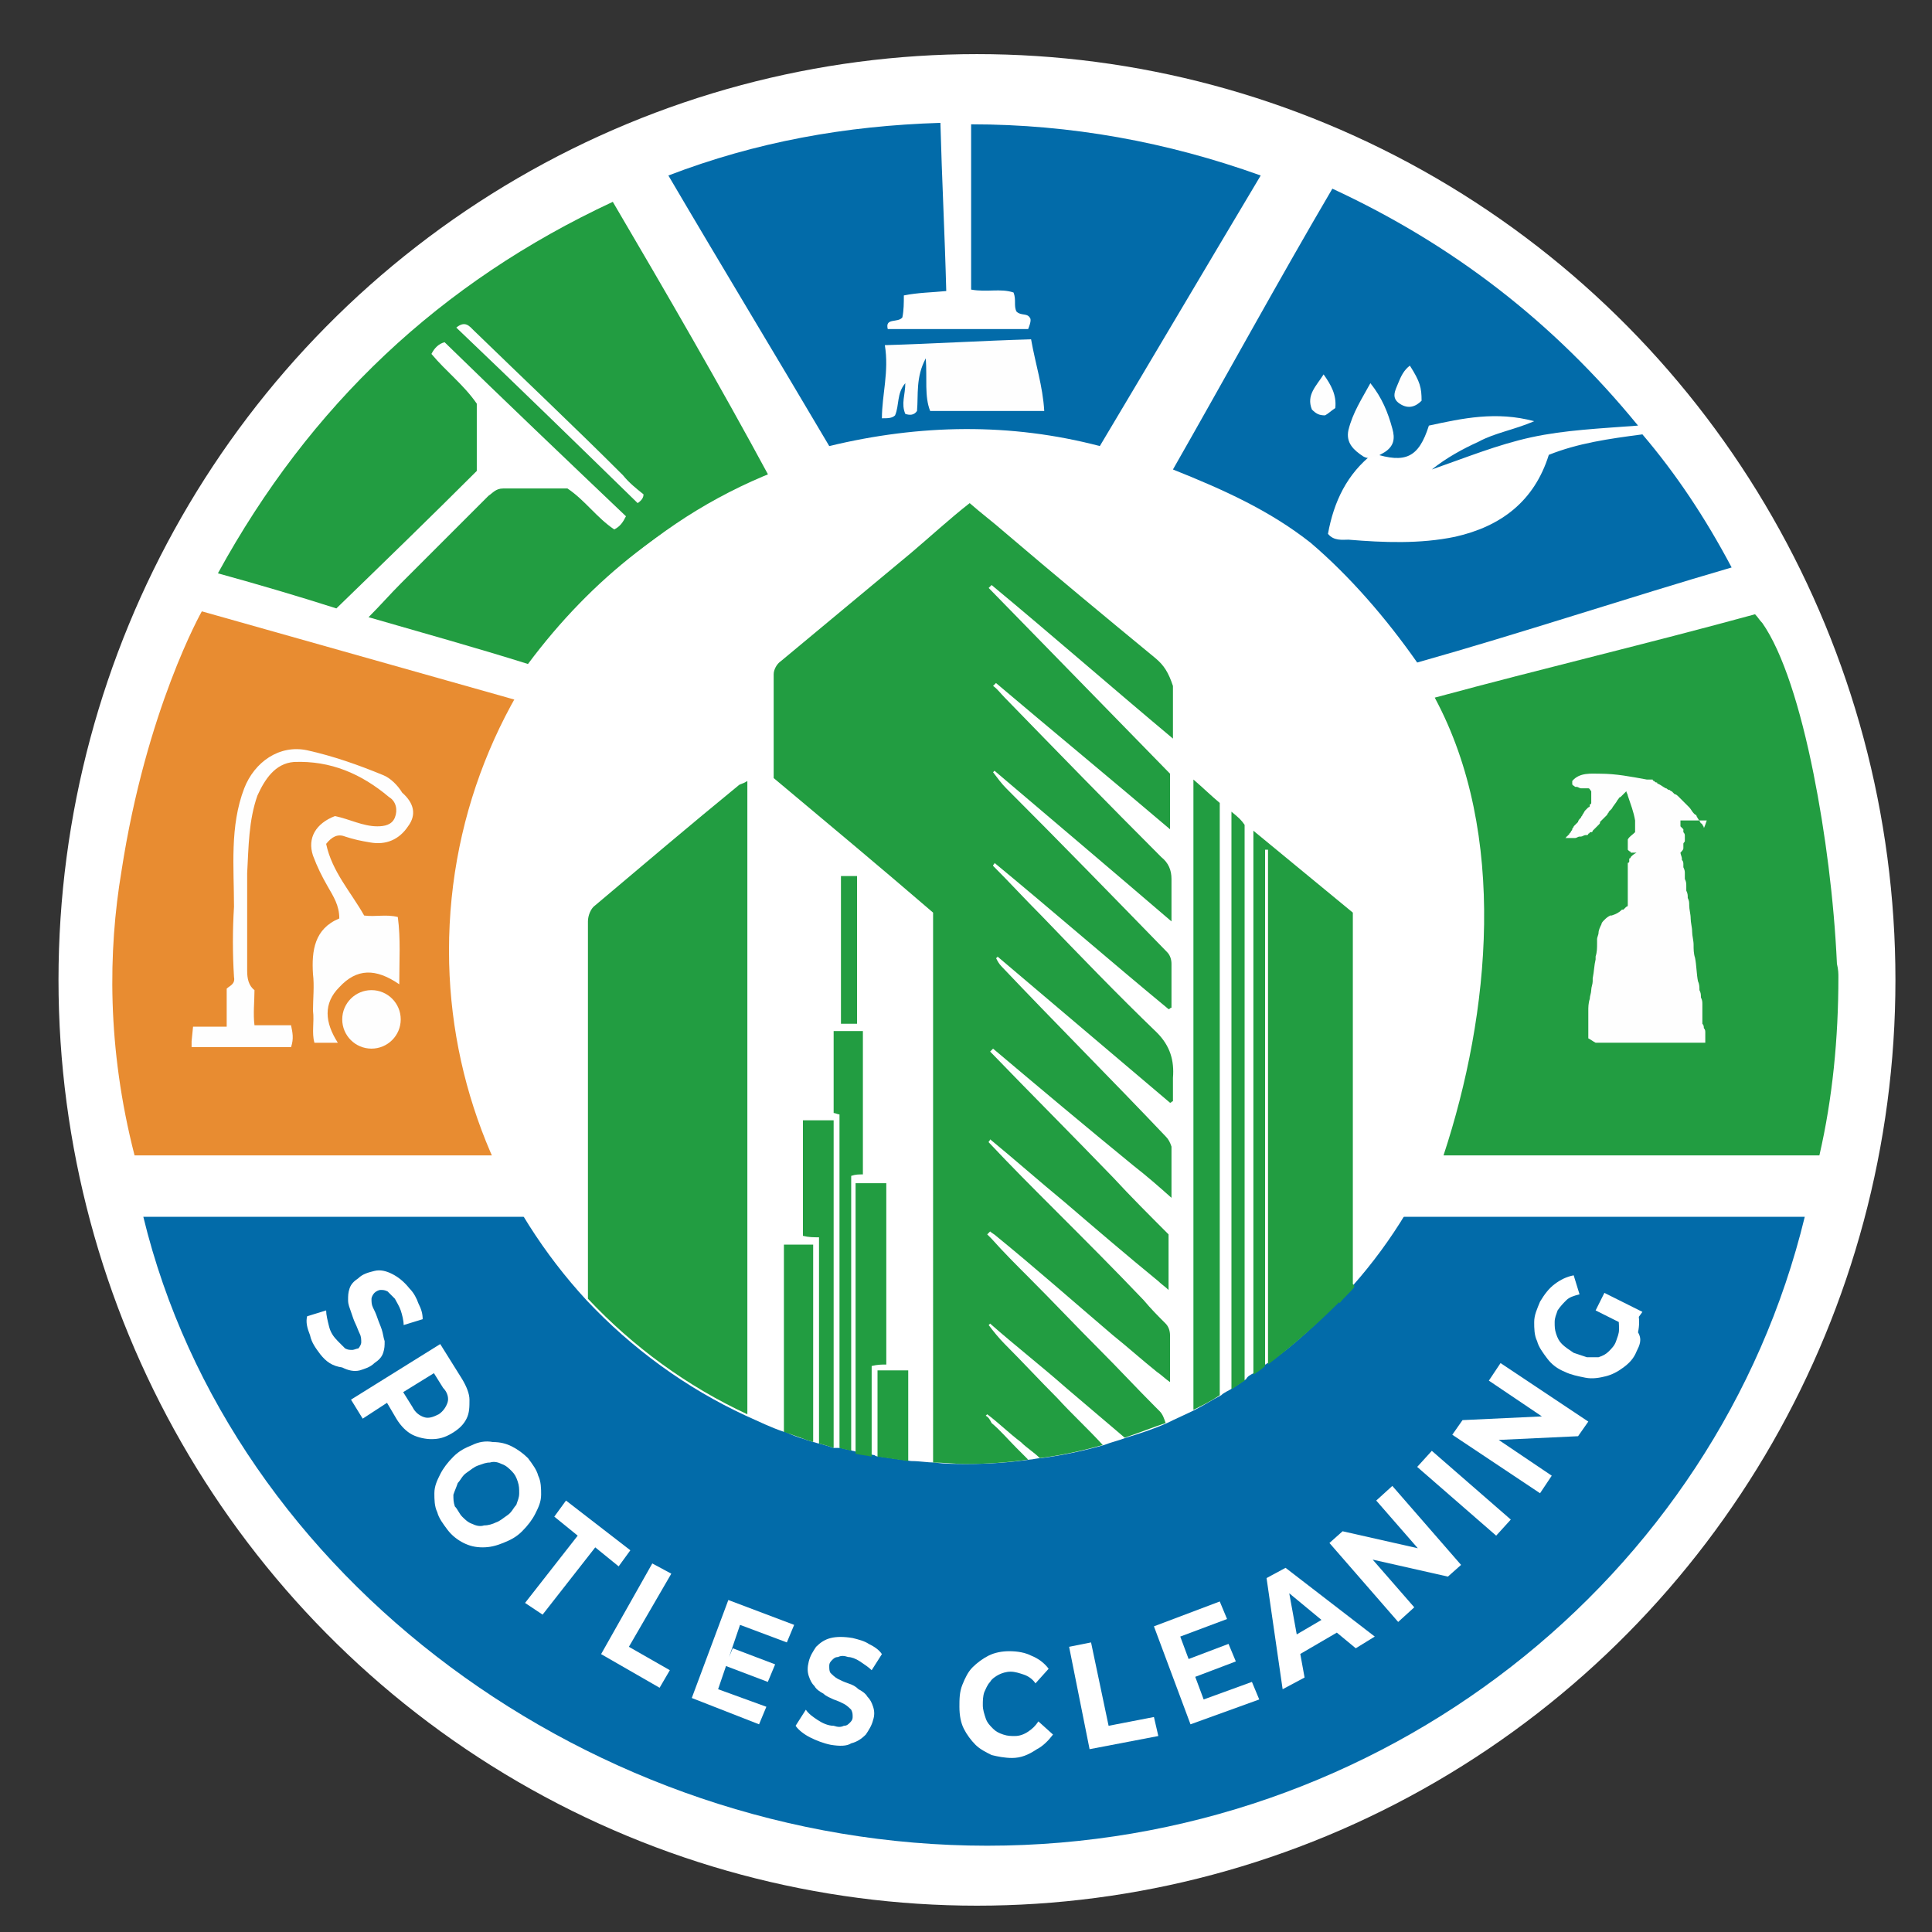 <?xml version="1.0" encoding="utf-8"?>
<!-- Generator: Adobe Illustrator 24.1.2, SVG Export Plug-In . SVG Version: 6.00 Build 0)  -->
<svg version="1.1" id="Layer_1" xmlns="http://www.w3.org/2000/svg" xmlns:xlink="http://www.w3.org/1999/xlink" x="0px" y="0px"
	 viewBox="0 0 132.1 132.1" style="enable-background:new 0 0 132.1 132.1;" xml:space="preserve">
<rect x="0" y="0" width="132.1" height="132.1" fill="#333333" stroke="none"/>
<style type="text/css">
	.st0{fill:none;stroke:#000000;stroke-width:4;stroke-miterlimit:10;}
	.st1{fill:#FFFFFF;}
	.st2{fill:#026BA9;}
	.st3{fill:#229D41;}
	.st4{fill:#FEFEFE;}
	.st5{fill:#E88C31;}
</style>
<g>
	<path class="st0" d="M119,19.3"/>
	<ellipse class="st1" cx="66.8" cy="67" rx="62.8" ry="63.3"/>
	<polygon class="st1" points="100.7,79.1 101.4,79.1 100.7,79.1 	"/>
	<path class="st1" d="M29.1,66.7c0,3.2,0.4,6.3,1.2,9.3l-19.8-0.4c-0.8-3.8-1.2-7.7-1.2-11.8c0-1.4,0.1-2.8,0.2-4.2
		c0.9-11.2,4.8-17.9,4.8-17.9l20.1,5.9C31,53.3,29.1,59.8,29.1,66.7z"/>
	<path class="st2" d="M9.8,83.2c6,24.7,30.7,43,57.7,43s49.9-18.3,55.9-43H9.8z"/>
	<path class="st1" d="M60.7,22.9h9.6c0.2-0.5,0.2-0.7,0.1-0.9c-0.2-0.4-0.7-0.1-0.9-0.4c-0.2-0.4,0-0.9-0.2-1.4
		c-0.9-0.3-1.8,0-2.9-0.2V8.3c6.8,0,13.3,1.3,19.8,3.7c-3.7,6.4-7.3,12.7-11,19.1c-6.1-1.7-12.3-1.6-18.6,0c-3.6-6.3-7.3-12.6-11-19
		c6-2.3,12.2-3.5,18.7-3.7c0.1,4,0.3,7.8,0.4,11.8c-1,0.1-1.9,0.1-2.9,0.4c0,0.5,0,1.1-0.1,1.5C61.4,22.4,60.5,22,60.7,22.9z"/>
	<path class="st1" d="M117.9,42.4c4.7,5.6,6.8,29.8,3.2,36.6H98.8"/>
	<path class="st1" d="M53.3,32.1c-6.7,2.7-12.2,6.9-16.5,12.8c-3.5-1-7.1-2.1-10.9-3.2c0.8-0.8,1.5-1.6,2.2-2.3c2-2,4-4,6-6
		c0.3-0.3,0.6-0.6,1-0.5c1.4,0,2.9,0,4.4,0c1.1,0.8,2,2,3.2,2.8c0.4-0.2,0.6-0.5,0.8-0.9c-4.1-4-8.3-8-12.4-11.9
		c-0.5,0.1-0.7,0.4-0.9,0.8c0.9,1.2,2.2,2.1,3.1,3.4v4.6c-3.1,3-6.3,6.1-9.6,9.4c-2.5-0.7-5.3-1.5-8.1-2.4
		c6.3-11.5,15.2-19.9,27-25.4C46,19.6,49.6,25.8,53.3,32.1z"/>
	<rect x="35" y="28.8" class="st1" width="2" height="2.3"/>
	<path class="st1" d="M53.3,32.1c-6.7,2.7-12.2,6.9-16.5,12.8c-3.5-1-7.1-2.1-10.9-3.2c0.8-0.8,1.5-1.6,2.2-2.3c2-2,4-4,6-6
		c0.3-0.3,0.6-0.6,1-0.5c1.4,0,2.9,0,4.4,0c1.1,0.8,2,2,3.2,2.8c0.4-0.2,0.6-0.5,0.8-0.9c-4.1-4-8.3-8-12.4-11.9
		c-0.5,0.1-0.7,0.4-0.9,0.8c0.9,1.2,2.2,2.1,3.1,3.4v4.6c-3.1,3-6.3,6.1-9.6,9.4c-2.5-0.7-5.3-1.5-8.1-2.4
		c6.3-11.5,15.2-19.9,27-25.4C46,19.6,49.6,25.8,53.3,32.1z"/>
	<path class="st2" d="M118.4,38.8c-7.2,2.1-14.4,4.5-21.5,6.5c-2.1-3-4.6-5.9-7.3-8.2c-2.8-2.2-5.9-3.6-9.4-5
		c3.6-6.3,7.2-12.9,10.9-19.2c8.2,3.8,15.1,9.1,20.9,16.2c-2.6,0.2-5,0.3-7.3,0.8c-2.3,0.5-4.5,1.4-6.8,2.2c1-0.8,2.1-1.4,3.2-1.9
		c1.1-0.6,2.4-0.8,3.8-1.4c-2.6-0.7-4.9-0.2-7.2,0.3c-0.7,2.2-1.6,2.6-3.8,1.9c-1.8,1.4-2.7,3.3-3.1,5.5c0.4,0.5,1,0.4,1.4,0.4
		c2.4,0.2,4.9,0.3,7.3-0.2c3.1-0.7,5.4-2.4,6.4-5.6c2-0.8,4.1-1.1,6.4-1.4C114.6,32.4,116.6,35.4,118.4,38.8z"/>
	<path class="st2" d="M86.2,12c-3.7,6.2-7.3,12.3-11,18.5c-6.1-1.6-12.3-1.5-18.5,0c-3.6-6.1-7.3-12.2-11-18.5
		c6-2.3,12.1-3.4,18.6-3.6c0.1,3.8,0.3,7.6,0.4,11.5c-1,0.1-1.9,0.1-2.9,0.3c0,0.5,0,1-0.1,1.5c-0.3,0.4-1.2,0-1,0.8h9.6
		c0.2-0.5,0.2-0.7,0.1-0.8c-0.2-0.3-0.6-0.1-0.9-0.4c-0.2-0.4,0-0.8-0.2-1.3c-0.9-0.3-1.8,0-2.9-0.2V8.5C73.2,8.5,79.8,9.7,86.2,12z
		"/>
	<path class="st3" d="M43.5,34.3c-0.1-0.1-0.1-0.1-0.2-0.2c-0.2-0.2-0.4-0.3-0.6-0.5c-0.1-0.1-0.1-0.1-0.2-0.2
		c-0.1-0.1-0.1-0.1-0.2-0.2c-0.1-0.1-0.1-0.1-0.2-0.2c-0.3-0.4-0.7-0.7-1-1c0,0,0,0,0,0c-0.1-0.1-0.3-0.3-0.4-0.4
		c-0.3-0.3-0.6-0.6-0.8-0.8c-0.2-0.2-0.4-0.4-0.6-0.6c-0.1-0.1-0.3-0.3-0.4-0.4c-0.3-0.3-0.7-0.7-1-1c-0.5-0.5-1-1-1.5-1.5
		c-0.3-0.3-0.6-0.6-0.9-0.9c-0.3-0.3-0.5-0.5-0.8-0.8c-0.4-0.4-0.9-0.8-1.3-1.2L31.9,23c0,0,0,0-0.1-0.1c-0.1-0.1-0.2-0.2-0.3-0.2
		c0,0,0,0-0.1,0c0,0,0,0-0.1,0c0,0-0.1,0-0.1,0c0,0-0.1,0-0.1,0c0,0,0,0-0.1,0c0,0,0,0,0,0c-0.1,0-0.2,0.1-0.2,0.1c0,0,0,0,0,0
		c0,0-0.1,0.1-0.2,0.1l0,0c0.5,0.5,1,1,1.6,1.5c0.5,0.5,1,1,1.6,1.5c1,1,2.1,2,3.1,3c2.1,2,4.1,4,6.2,6
		C43.5,34.7,43.6,34.5,43.5,34.3z M41.9,13.8c-11.8,5.5-20.7,13.9-27,25.4c2.9,0.8,5.6,1.6,8.1,2.4c3.3-3.2,6.5-6.3,9.6-9.4v-4.6
		c-0.9-1.3-2.1-2.2-3.1-3.4c0.2-0.4,0.5-0.7,0.9-0.8c4.1,4,8.2,7.9,12.4,11.9c-0.2,0.4-0.4,0.7-0.8,0.9c-1.2-0.8-2-2-3.2-2.8
		c-1.5,0-2.9,0-4.4,0c-0.5,0-0.7,0.3-1,0.5c-2,2-4,4-6,6c-0.7,0.7-1.4,1.5-2.2,2.3c3.8,1.1,7.4,2.1,10.9,3.2
		c4.4-5.9,9.8-10.1,16.5-12.8C49.2,26.3,45.6,20.1,41.9,13.8z"/>
	<path class="st4" d="M63.6,28.1c-0.4-1-0.2-2.2-0.3-3.6c-0.7,1.3-0.5,2.5-0.6,3.6c-0.2,0.3-0.5,0.3-0.8,0.2c-0.3-0.7,0-1.3,0-2.1
		c-0.6,0.7-0.4,1.5-0.7,2.2c-0.2,0.2-0.5,0.2-0.9,0.2c0-1.6,0.5-3.2,0.2-5c3.4-0.1,6.6-0.3,10-0.4c0.3,1.7,0.8,3.2,0.9,4.9
		C68.8,28.1,66.2,28.1,63.6,28.1z"/>
	<path class="st4" d="M43.6,34.4c-4.1-4-8.2-8-12.4-12c0.6-0.5,0.9-0.1,1.2,0.2c3.4,3.3,6.9,6.6,10.2,9.9c0.4,0.5,0.9,0.9,1.4,1.3
		C44,34,43.9,34.2,43.6,34.4z"/>
	<path class="st4" d="M93.7,26.2c0.8,1,1.2,2,1.5,3.1c0.2,0.7,0.1,1.2-0.5,1.6c-0.5,0.3-1,0.6-1.5,0.3c-0.6-0.4-1.2-0.9-1-1.8
		C92.5,28.2,93.1,27.3,93.7,26.2z"/>
	<path class="st4" d="M91.3,27.9c-0.3,0.2-0.5,0.4-0.7,0.5c-0.4,0-0.6-0.1-0.9-0.4c-0.4-1,0.3-1.6,0.8-2.4
		C91,26.3,91.4,27,91.3,27.9z"/>
	<path class="st4" d="M96.4,25c0.7,1.1,0.8,1.5,0.8,2.4c-0.4,0.4-0.9,0.6-1.5,0.2c-0.6-0.4-0.3-0.9-0.1-1.4
		C95.8,25.7,96,25.3,96.4,25z"/>
	<circle class="st4" cx="25.4" cy="69.7" r="2"/>
	<path class="st5" d="M33.7,79H9.2c-1.9-7.4-1.8-14-0.9-19.4c1.7-11.1,5.5-17.8,5.5-17.8l20.9,5.9l0.7,0.2
		C26.4,64.2,33.7,79,33.7,79z"/>
	<path class="st5" d="M20.2,71.7"/>
	<path class="st4" d="M27.9,56.5c-0.6,0.9-1.5,1.3-2.6,1.1c-0.6-0.1-1.1-0.2-1.7-0.4c-0.5-0.2-0.9,0-1.3,0.5
		c0.4,1.9,1.7,3.3,2.6,4.9c0.8,0.1,1.5-0.1,2.3,0.1c0.2,1.5,0.1,2.9,0.1,4.6c-1.6-1.1-2.9-1.1-4.1,0.2c-1.1,1.1-1,2.4-0.1,3.8h-1.6
		c-0.2-0.7,0-1.4-0.1-2.2c0-0.8,0.1-1.7,0-2.5c-0.1-1.6,0.1-3.1,1.8-3.8c0-0.9-0.4-1.5-0.8-2.2c-0.4-0.7-0.7-1.3-1-2.1
		c-0.4-1.2,0.2-2.2,1.5-2.7c1,0.2,1.9,0.7,2.9,0.7c0.5,0,1-0.1,1.2-0.6c0.2-0.5,0.1-1.1-0.4-1.4c-1.9-1.6-4-2.5-6.5-2.4
		c-1.3,0.1-2,1.2-2.5,2.3c-0.6,1.7-0.6,3.5-0.7,5.3c0,2.2,0,4.5,0,6.7c0,0.5,0.1,1,0.5,1.3c0,0.8-0.1,1.6,0,2.4h2.5
		c0.1,0.5,0.2,0.9,0,1.5h-6.8l0-0.4l0.1-1h2.3v-2.6c0.2-0.2,0.6-0.3,0.5-0.8c-0.1-1.6-0.1-3.2,0-4.8c0-2.7-0.3-5.5,0.7-8.1
		c0.7-1.8,2.4-3,4.3-2.6c1.8,0.4,3.5,1,5.2,1.7c0.5,0.2,1,0.7,1.3,1.2C28.3,54.9,28.5,55.7,27.9,56.5z"/>
	<circle class="st4" cx="25.4" cy="69.7" r="2"/>
	<path class="st1" d="M21.9,92.6c-0.3-0.4-0.6-0.8-0.7-1.3c-0.2-0.5-0.3-0.9-0.2-1.3l1.3-0.4c0,0.3,0.1,0.7,0.2,1.1
		c0.1,0.4,0.3,0.7,0.6,1c0.2,0.2,0.4,0.4,0.5,0.5c0.2,0.1,0.3,0.1,0.5,0.1c0.1,0,0.3-0.1,0.4-0.1c0.1-0.1,0.2-0.3,0.2-0.4
		c0-0.2,0-0.4-0.1-0.6c-0.1-0.2-0.2-0.5-0.3-0.7c-0.1-0.2-0.2-0.5-0.3-0.8c-0.1-0.3-0.2-0.5-0.2-0.8c0-0.3,0-0.5,0.1-0.8
		c0.1-0.3,0.3-0.5,0.6-0.7c0.3-0.3,0.7-0.4,1.1-0.5c0.4-0.1,0.8,0,1.2,0.2c0.4,0.2,0.8,0.5,1.2,1c0.3,0.3,0.5,0.7,0.6,1
		c0.2,0.4,0.3,0.7,0.3,1.1l-1.3,0.4c0-0.3-0.1-0.7-0.2-1c-0.1-0.3-0.3-0.6-0.4-0.8c-0.2-0.2-0.4-0.4-0.5-0.5
		c-0.2-0.1-0.3-0.1-0.5-0.1c-0.1,0-0.3,0.1-0.4,0.2c-0.1,0.1-0.2,0.3-0.2,0.4c0,0.2,0,0.4,0.1,0.6c0.1,0.2,0.2,0.4,0.3,0.7
		c0.1,0.3,0.2,0.5,0.3,0.8c0.1,0.3,0.1,0.5,0.2,0.8c0,0.3,0,0.5-0.1,0.8c-0.1,0.3-0.3,0.5-0.6,0.7c-0.3,0.3-0.7,0.4-1,0.5
		c-0.4,0.1-0.8,0-1.2-0.2C22.7,93.4,22.3,93.1,21.9,92.6z"/>
	<path class="st1" d="M24,95.7l6.1-3.8l1.5,2.4c0.3,0.5,0.5,1,0.5,1.4c0,0.5,0,0.9-0.2,1.3c-0.2,0.4-0.5,0.7-1,1
		c-0.5,0.3-0.9,0.4-1.4,0.4c-0.4,0-0.9-0.1-1.3-0.3c-0.4-0.2-0.8-0.6-1.1-1.1l-1-1.7l1,0.2L24.8,97L24,95.7z M26.9,95.6l0.3-1l1,1.6
		c0.2,0.4,0.5,0.6,0.8,0.7c0.3,0.1,0.6,0,1-0.2c0.3-0.2,0.5-0.5,0.6-0.8c0.1-0.3,0-0.7-0.3-1l-1-1.6l1,0.2L26.9,95.6z"/>
	<path class="st1" d="M30.6,104.6c-0.3-0.4-0.6-0.8-0.7-1.2c-0.2-0.4-0.2-0.9-0.2-1.3c0-0.5,0.2-0.9,0.4-1.3
		c0.2-0.4,0.5-0.8,0.9-1.2c0.4-0.4,0.8-0.6,1.3-0.8c0.4-0.2,0.9-0.3,1.4-0.2c0.5,0,0.9,0.1,1.3,0.3c0.4,0.2,0.8,0.5,1.1,0.8
		c0.3,0.4,0.6,0.8,0.7,1.2c0.2,0.4,0.2,0.9,0.2,1.3c0,0.5-0.2,0.9-0.4,1.3c-0.2,0.4-0.5,0.8-0.9,1.2c-0.4,0.4-0.8,0.6-1.3,0.8
		c-0.5,0.2-0.9,0.3-1.4,0.3c-0.5,0-0.9-0.1-1.3-0.3S30.9,105,30.6,104.6z M31.6,103.7c0.2,0.2,0.4,0.4,0.7,0.5
		c0.2,0.1,0.5,0.2,0.8,0.1c0.3,0,0.6-0.1,0.8-0.2c0.3-0.1,0.5-0.3,0.8-0.5c0.3-0.2,0.4-0.5,0.6-0.7c0.1-0.3,0.2-0.5,0.2-0.8
		c0-0.3,0-0.5-0.1-0.8c-0.1-0.3-0.2-0.5-0.4-0.7c-0.2-0.2-0.4-0.4-0.7-0.5c-0.2-0.1-0.5-0.2-0.8-0.1c-0.3,0-0.5,0.1-0.8,0.2
		c-0.3,0.1-0.5,0.3-0.8,0.5c-0.3,0.2-0.4,0.5-0.6,0.7c-0.1,0.3-0.2,0.5-0.3,0.8c0,0.3,0,0.5,0.1,0.8
		C31.3,103.2,31.4,103.5,31.6,103.7z"/>
	<path class="st1" d="M35.9,109.6l3.6-4.6l-1.6-1.3l0.8-1.1l4.4,3.4l-0.8,1.1l-1.6-1.3l-3.6,4.6L35.9,109.6z"/>
	<path class="st1" d="M41.1,113.1l3.5-6.2l1.3,0.7l-2.9,5l2.8,1.6l-0.7,1.2L41.1,113.1z"/>
	<path class="st1" d="M49.1,115.5l3.3,1.2l-0.5,1.2l-4.6-1.8l2.5-6.7l4.5,1.7l-0.5,1.2l-3.2-1.2L49.1,115.5z M50.1,112.7l2.9,1.1
		l-0.5,1.2l-2.9-1.1L50.1,112.7z"/>
	<path class="st1" d="M56.8,119.3c-0.5-0.1-1-0.3-1.4-0.5c-0.4-0.2-0.8-0.5-1-0.8l0.7-1.1c0.2,0.3,0.5,0.5,0.8,0.7
		c0.3,0.2,0.7,0.4,1.1,0.4c0.3,0.1,0.5,0.1,0.7,0c0.2,0,0.3-0.1,0.4-0.2c0.1-0.1,0.2-0.2,0.2-0.4c0-0.2,0-0.3-0.1-0.5
		c-0.1-0.1-0.3-0.3-0.5-0.4c-0.2-0.1-0.4-0.2-0.7-0.3c-0.2-0.1-0.5-0.2-0.7-0.4c-0.2-0.1-0.5-0.3-0.6-0.5c-0.2-0.2-0.3-0.4-0.4-0.7
		c-0.1-0.3-0.1-0.6,0-1c0.1-0.4,0.3-0.7,0.5-1c0.3-0.3,0.6-0.5,1-0.6c0.4-0.1,0.9-0.1,1.5,0c0.4,0.1,0.8,0.2,1.1,0.4
		c0.4,0.2,0.7,0.4,0.9,0.7l-0.7,1.1c-0.2-0.2-0.5-0.4-0.8-0.6c-0.3-0.2-0.6-0.3-0.8-0.3c-0.3-0.1-0.5-0.1-0.7,0
		c-0.2,0-0.3,0.1-0.4,0.2c-0.1,0.1-0.2,0.2-0.2,0.4c0,0.2,0,0.4,0.1,0.5c0.1,0.1,0.3,0.3,0.5,0.4c0.2,0.1,0.4,0.2,0.7,0.3
		c0.3,0.1,0.5,0.2,0.7,0.4c0.2,0.1,0.5,0.3,0.6,0.5c0.2,0.2,0.3,0.4,0.4,0.7c0.1,0.3,0.1,0.6,0,0.9c-0.1,0.4-0.3,0.7-0.5,1
		c-0.3,0.3-0.6,0.5-1,0.6C57.9,119.4,57.4,119.4,56.8,119.3z"/>
	<path class="st1" d="M69.2,120.2c-0.5,0-1-0.1-1.4-0.2c-0.4-0.2-0.8-0.4-1.1-0.7c-0.3-0.3-0.6-0.7-0.8-1.1
		c-0.2-0.4-0.3-0.9-0.3-1.5c0-0.5,0-1,0.2-1.5c0.2-0.5,0.4-0.9,0.7-1.2c0.3-0.3,0.7-0.6,1.1-0.8c0.4-0.2,0.9-0.3,1.4-0.3
		c0.6,0,1.1,0.1,1.5,0.3c0.5,0.2,0.9,0.5,1.2,0.9l-0.9,1c-0.2-0.3-0.5-0.5-0.8-0.6c-0.3-0.1-0.6-0.2-0.9-0.2c-0.3,0-0.6,0.1-0.8,0.2
		c-0.2,0.1-0.5,0.3-0.6,0.5c-0.2,0.2-0.3,0.5-0.4,0.7c-0.1,0.3-0.1,0.6-0.1,0.9c0,0.3,0.1,0.6,0.2,0.9c0.1,0.3,0.3,0.5,0.5,0.7
		s0.4,0.3,0.7,0.4c0.3,0.1,0.5,0.1,0.8,0.1c0.3,0,0.6-0.1,0.9-0.3c0.3-0.2,0.5-0.4,0.7-0.7l1,0.9c-0.3,0.4-0.7,0.8-1.1,1
		C70.3,120,69.8,120.2,69.2,120.2z"/>
	<path class="st1" d="M74.5,119.6l-1.4-7l1.5-0.3l1.2,5.7l3.1-0.6l0.3,1.3L74.5,119.6z"/>
	<path class="st1" d="M82.3,116.2l3.3-1.2l0.5,1.2l-4.7,1.7l-2.5-6.7l4.5-1.7l0.5,1.2l-3.2,1.2L82.3,116.2z M81.1,113.5l2.9-1.1
		l0.5,1.2l-2.9,1.1L81.1,113.5z"/>
	<path class="st1" d="M87.7,115.5l-1.1-7.6l1.3-0.7l6.1,4.7l-1.3,0.8l-5.2-4.3l0.5-0.3l1.2,6.6L87.7,115.5z M88.2,113.5l-0.3-1.3
		l2.9-1.7l1,0.9L88.2,113.5z"/>
	<path class="st1" d="M95.6,110.9l-4.7-5.4l0.9-0.8l6.2,1.4l-0.5,0.4l-3.4-3.9l1.1-1l4.7,5.4l-0.9,0.8l-6.2-1.4l0.5-0.4l3.4,3.9
		L95.6,110.9z"/>
	<path class="st1" d="M102.3,105l-5.4-4.7l1-1.1l5.4,4.7L102.3,105z"/>
	<path class="st1" d="M105.3,102.1l-6-4l0.7-1l6.4-0.3l-0.3,0.5l-4.3-2.9l0.8-1.2l6,4l-0.7,1l-6.4,0.3l0.3-0.5l4.3,2.9L105.3,102.1z
		"/>
	<path class="st1" d="M111.9,92.4c-0.2,0.5-0.5,0.8-0.9,1.1c-0.4,0.3-0.8,0.5-1.2,0.6c-0.4,0.1-0.9,0.2-1.4,0.1
		c-0.5-0.1-1-0.2-1.4-0.4c-0.5-0.2-0.9-0.5-1.2-0.9c-0.3-0.4-0.6-0.8-0.7-1.2c-0.2-0.4-0.2-0.9-0.2-1.3c0-0.5,0.2-0.9,0.4-1.4
		c0.3-0.5,0.6-0.9,1-1.2c0.4-0.3,0.8-0.5,1.3-0.6l0.4,1.3c-0.4,0.1-0.7,0.2-0.9,0.4c-0.2,0.2-0.4,0.4-0.6,0.7
		c-0.1,0.3-0.2,0.5-0.2,0.8s0,0.5,0.1,0.8c0.1,0.3,0.2,0.5,0.4,0.7c0.2,0.2,0.5,0.4,0.8,0.6c0.3,0.1,0.6,0.2,0.9,0.3
		c0.3,0,0.6,0,0.8,0c0.3-0.1,0.5-0.2,0.7-0.4c0.2-0.2,0.4-0.4,0.5-0.7c0.1-0.3,0.2-0.5,0.2-0.8c0-0.3,0-0.6-0.1-1l1.4-0.2
		c0.1,0.5,0.1,0.9,0,1.4C112.3,91.6,112.1,92,111.9,92.4z M111.5,90.8l-2.4-1.2l0.6-1.2l2.6,1.3L111.5,90.8z"/>
	<path class="st1" d="M101.1,64.9c0,8.8-3.2,16.9-8.6,23c-0.3,0.4-0.6,0.7-1,1.1c-1.5,1.5-3,3-4.8,4.2c-0.1,0-0.1,0.1-0.2,0.1
		c-0.3,0.2-0.6,0.4-0.8,0.6c-0.2,0.1-0.4,0.2-0.5,0.4c-0.3,0.2-0.6,0.4-0.9,0.6c-0.3,0.2-0.6,0.3-0.8,0.5c-0.6,0.3-1.2,0.7-1.8,1
		c-0.6,0.3-1.3,0.6-1.9,0.9c-0.9,0.4-1.8,0.7-2.8,1c-0.5,0.2-1,0.3-1.5,0.5c-1.4,0.4-2.8,0.7-4.3,0.9c-0.3,0-0.6,0.1-0.8,0.1
		c-1.4,0.2-2.8,0.3-4.3,0.3c-0.7,0-1.5,0-2.2-0.1c-0.5,0-1-0.1-1.6-0.1c-0.7-0.1-1.4-0.2-2.1-0.3c-0.1,0-0.3,0-0.4-0.1
		c-0.4-0.1-0.7-0.1-1.1-0.2c-0.1,0-0.3-0.1-0.4-0.1c-0.3-0.1-0.5-0.1-0.8-0.2C57.3,99,57.1,99,57,99c-0.3-0.1-0.6-0.2-1-0.3
		c-0.1,0-0.3-0.1-0.4-0.1c-0.2-0.1-0.4-0.1-0.6-0.2c-0.4-0.1-0.9-0.3-1.3-0.5c0,0-0.1,0-0.1,0c-0.9-0.3-1.7-0.7-2.6-1.1
		c-4.1-1.9-7.8-4.6-10.9-7.9c-5.8-6.3-9.4-14.7-9.4-23.9c0-19.4,15.7-35.2,35.2-35.2C85.3,29.8,101.1,45.5,101.1,64.9z"/>
	<g>
		<g>
			<path class="st3" d="M85.7,56.8V94c0.3-0.2,0.6-0.4,0.8-0.6V58.1c0.1,0,0.1,0,0.2,0v35.2c1.7-1.3,3.3-2.7,4.8-4.2
				c0.3-0.4,0.7-0.7,1-1.1V62.4C90.2,60.5,88,58.7,85.7,56.8z M84.2,55.5V95c0.3-0.2,0.6-0.4,0.9-0.6v-38
				C84.9,56.1,84.7,55.9,84.2,55.5z M81.6,53.3v43.1c0.6-0.3,1.2-0.6,1.8-1V54.9C82.8,54.4,82.3,53.9,81.6,53.3z M79,45
				c-3.4-2.8-6.9-5.7-10.3-8.6c-0.8-0.7-1.6-1.3-2.4-2c-1.4,1.1-2.7,2.3-4,3.4c-3,2.5-5.9,4.9-8.9,7.4c-0.3,0.2-0.5,0.6-0.5,0.9
				c0,2.3,0,4.7,0,7.1c3.7,3.1,7.3,6.1,10.9,9.2V100c0.7,0,1.5,0.1,2.2,0.1c1.5,0,2.9-0.1,4.3-0.3c-0.3-0.3-0.5-0.5-0.8-0.8
				c-0.6-0.6-1.1-1.2-1.7-1.7c-0.1-0.2-0.2-0.4-0.4-0.5c0,0,0.1-0.1,0.1-0.1c0.8,0.6,1.5,1.3,2.3,1.9c0.4,0.4,0.9,0.7,1.3,1.1
				c1.5-0.2,2.9-0.5,4.3-0.9c-1-1.1-2.1-2.1-3.1-3.2c-1.2-1.2-2.4-2.5-3.6-3.7c-0.4-0.4-0.8-0.9-1.1-1.3c0,0,0.1-0.1,0.1-0.1
				c1.7,1.5,3.5,2.9,5.2,4.4c1.3,1.1,2.7,2.3,4,3.4c0.9-0.3,1.9-0.7,2.8-1c-0.1-0.3-0.2-0.6-0.4-0.8c-0.1-0.1-0.2-0.2-0.3-0.3
				c-1.3-1.3-2.5-2.6-3.8-3.9c-1.6-1.6-3.2-3.3-4.8-4.9c-0.9-0.9-1.8-1.8-2.6-2.7c-0.1-0.1-0.2-0.2-0.3-0.3c0.1-0.1,0.1-0.1,0.2-0.2
				c0.1,0.1,0.3,0.2,0.4,0.3c2.7,2.2,5.3,4.5,8,6.8c1,0.8,2,1.7,3,2.5c0.3,0.2,0.6,0.5,0.9,0.7c0-0.4,0-0.8,0-1.2c0-0.7,0-1.4,0-2
				c0-0.3-0.1-0.6-0.3-0.8c-0.5-0.5-1-1-1.5-1.6c-2-2.1-4-4.1-6-6.1c0,0-0.1-0.1-0.1-0.1c-1.5-1.5-3-3-4.5-4.6
				c0-0.1,0.1-0.1,0.1-0.2c1.7,1.4,3.4,2.9,5.1,4.3c2.1,1.8,4.2,3.6,6.4,5.4c0.2,0.2,0.5,0.4,0.7,0.6v-3.8c-1.3-1.3-2.6-2.6-3.8-3.9
				c-2.8-2.9-5.6-5.7-8.4-8.6l0.2-0.2c3.2,2.7,6.3,5.3,9.6,8c0.9,0.7,1.7,1.4,2.6,2.2c0-1.3,0-2.3,0-3.4c0,0,0-0.1,0-0.1
				c-0.1-0.3-0.2-0.5-0.4-0.7c-3.7-3.9-7.5-7.7-11.2-11.6c-0.2-0.2-0.3-0.4-0.4-0.6c0,0,0.1,0,0.1-0.1c3.9,3.3,7.9,6.7,11.8,10
				c0.1,0,0.1-0.1,0.2-0.1c0-0.5,0-1.1,0-1.6c0.1-1.2-0.2-2.2-1.1-3.1c-2.7-2.6-5.3-5.3-7.9-8c-1.1-1.1-2.2-2.3-3.3-3.4
				c0-0.1,0.1-0.1,0.1-0.2c4,3.3,7.9,6.7,11.9,10c0.1,0,0.1-0.1,0.2-0.1c0-1,0-2,0-3c0-0.3-0.1-0.6-0.3-0.8
				c-3.7-3.8-7.3-7.5-11-11.2c-0.3-0.3-0.6-0.7-0.9-1.1c0,0,0.1-0.1,0.1-0.1c4,3.4,7.9,6.7,12.1,10.3c0-1.1,0-2,0-2.9
				c0-0.6-0.2-1.1-0.7-1.5c-3.6-3.6-7.2-7.3-10.7-10.9c-0.3-0.3-0.5-0.6-0.8-0.8c0.1-0.1,0.1-0.1,0.2-0.2c3.9,3.3,7.9,6.6,11.9,10
				v-3.8c-4.2-4.3-8.3-8.5-12.4-12.7c0.1-0.1,0.1-0.1,0.2-0.2c4.1,3.4,8.1,6.9,12.4,10.5c0-1.3,0-2.5,0-3.6C79.9,46,79.6,45.5,79,45
				z M50.5,53.7c-3.3,2.7-6.6,5.5-9.8,8.2c-0.3,0.2-0.5,0.7-0.5,1.1c0,7.5,0,14.9,0,22.4c0,1.1,0,2.3,0,3.4c3.1,3.3,6.8,6,10.9,7.9
				V53.4C50.8,53.6,50.6,53.6,50.5,53.7z M87.3,82.1c-0.2-0.2-0.4-0.4-0.5-0.6v2c1.6,1.9,3.2,3.7,4.8,5.6c0.3-0.4,0.7-0.7,1-1.1
				v-0.1C90.8,86,89,84,87.3,82.1z"/>
		</g>
		<g>
			<path class="st3" d="M60.6,80.9v12.4c-0.3,0-0.6,0-1,0.1v6.2c-0.4-0.1-0.7-0.1-1.1-0.2V80.9H60.6z"/>
			<path class="st3" d="M62.1,93.8v6.1c-0.7-0.1-1.4-0.2-2.1-0.3v-5.9H62.1z"/>
			<path class="st3" d="M59,70.5v9.8c-0.3,0-0.5,0-0.8,0.1v18.8c-0.3-0.1-0.5-0.1-0.8-0.2V76.2c-0.1,0-0.3-0.1-0.4-0.1v-5.6H59z"/>
			<path class="st3" d="M57,76.6V99c-0.3-0.1-0.6-0.2-1-0.3V84.6c-0.4,0-0.7,0-1.1-0.1v-7.9H57z"/>
			<path class="st3" d="M53.6,97.9V85.1h2v13.5c-0.2-0.1-0.4-0.1-0.6-0.2"/>
			<path class="st3" d="M58.6,70c-0.4,0-0.8,0-1.1,0c0-3.8,0-6.3,0-10.1c0.4,0,0.8,0,1.1,0C58.6,63.7,58.6,66.2,58.6,70z"/>
		</g>
	</g>
	<path class="st3" d="M125.7,66.8c0,4.2-0.4,8.3-1.3,12.2l-25.7,0c3.2-9.7,4.4-22-0.6-31.3c7.4-2,14.6-3.7,21.9-5.7
		c0.2,0.2,0.3,0.4,0.5,0.6c0,0,0,0,0,0c1.4,2,2.6,5.8,3.5,10.3c0.8,4,1.4,8.6,1.6,13C125.7,66.3,125.7,66.6,125.7,66.8z"/>
	<path class="st4" d="M116.5,56.6c0,0,0-0.1-0.1-0.2c0,0,0-0.1-0.1-0.1c-0.1-0.2-0.2-0.3-0.3-0.5c0,0,0-0.1-0.1-0.1
		c0,0-0.1-0.1-0.1-0.1c-0.1-0.1-0.2-0.3-0.3-0.4c0,0-0.1-0.1-0.1-0.1c0,0-0.1-0.1-0.1-0.1c-0.1-0.1-0.1-0.1-0.2-0.2
		c0,0-0.1-0.1-0.1-0.1c0,0-0.1-0.1-0.1-0.1c0,0-0.1-0.1-0.1-0.1c-0.1-0.1-0.2-0.2-0.3-0.2c0,0-0.1-0.1-0.1-0.1c0,0-0.1-0.1-0.1-0.1
		c-0.1,0-0.1-0.1-0.2-0.1c-0.1,0-0.1-0.1-0.2-0.1c-0.2-0.1-0.3-0.2-0.5-0.3c0,0-0.1,0-0.1-0.1c-0.1,0-0.1,0-0.2-0.1c0,0,0,0,0,0
		c0,0-0.1,0-0.1-0.1c0,0,0,0,0,0c-0.1,0-0.1,0-0.2,0c-0.1,0-0.1,0-0.2,0c-1.1-0.2-2.1-0.4-3.2-0.4c-0.6,0-1.4-0.1-1.9,0.5
		c0,0,0,0,0,0.1c0,0,0,0,0,0.1c0,0,0,0,0,0c0,0.1,0.1,0.1,0.2,0.2c0,0,0,0,0,0c0,0,0,0,0,0c0,0,0,0,0,0c0,0,0,0,0,0c0,0,0,0,0,0
		c0,0,0,0,0.1,0c0.1,0,0.2,0.1,0.3,0.1c0,0,0,0,0.1,0c0,0,0,0,0.1,0c0,0,0,0,0.1,0c0,0,0,0,0.1,0c0,0,0,0,0.1,0
		c0.1,0,0.1,0.1,0.2,0.2c0,0,0,0,0,0c0,0,0,0,0,0c0,0,0,0,0,0c0,0,0,0,0,0c0,0,0,0,0,0c0,0,0,0,0,0c0,0,0,0,0,0c0,0,0,0,0,0
		c0,0,0,0,0,0c0,0,0,0,0,0c0,0.1,0,0.1,0,0.2c0,0,0,0.1,0,0.1c0,0,0,0.1,0,0.1c0,0,0,0,0,0c0,0,0,0.1,0,0.1c0,0,0,0.1,0,0.1
		c0,0,0,0.1,0,0.1c0,0,0,0.1,0,0.1c0,0,0,0.1-0.1,0.1c0,0,0,0.1,0,0.1c0,0,0,0.1-0.1,0.1c0,0-0.1,0.1-0.1,0.1c0,0-0.1,0.1-0.1,0.1
		c-0.1,0.1-0.1,0.2-0.2,0.3c0,0.1-0.1,0.1-0.1,0.2c-0.1,0.1-0.2,0.2-0.2,0.3c0,0-0.1,0.1-0.1,0.1c-0.1,0.1-0.1,0.1-0.2,0.2
		c0,0.1-0.1,0.1-0.1,0.2c0,0,0,0,0,0c0,0.1-0.1,0.1-0.1,0.2c0,0,0,0,0,0c0,0-0.1,0.1-0.1,0.1c0,0,0,0,0,0c0,0,0,0.1-0.1,0.1
		c0,0,0,0.1-0.1,0.1c0,0,0,0.1-0.1,0.1c0.1,0,0.1,0,0.2,0c0,0,0,0,0.1,0c0,0,0.1,0,0.1,0c0,0,0.1,0,0.1,0c0,0,0.1,0,0.1,0
		c0,0,0,0,0.1,0c0.1,0,0.2-0.1,0.3-0.1c0,0,0,0,0.1,0c0.1,0,0.2-0.1,0.3-0.1c0,0,0,0,0.1,0c0,0,0.1,0,0.1-0.1c0,0,0.1,0,0.1-0.1
		c0,0,0,0,0.1,0c0,0,0.1,0,0.1-0.1c0,0,0.1-0.1,0.1-0.1c0,0,0.1-0.1,0.1-0.1c0,0,0.1-0.1,0.1-0.1c0,0,0.1-0.1,0.1-0.1c0,0,0,0,0,0
		c0,0,0,0,0,0c0.1-0.1,0.1-0.1,0.1-0.2c0,0,0.1-0.1,0.1-0.1c0,0,0,0,0.1-0.1c0,0,0.1-0.1,0.1-0.1c0,0,0,0,0.1-0.1c0,0,0,0,0.1-0.1
		c0-0.1,0.1-0.1,0.1-0.2c0,0,0.1-0.1,0.1-0.1c0,0,0.1-0.1,0.1-0.1c0.1-0.2,0.3-0.4,0.4-0.6c0.1-0.1,0.1-0.2,0.2-0.2
		c0.1-0.1,0.1-0.1,0.2-0.2c0.1-0.1,0.1-0.1,0.2-0.2c0,0.1,0.1,0.2,0.1,0.3c0.2,0.6,0.4,1.1,0.5,1.7c0,0,0,0.1,0,0.1c0,0,0,0.1,0,0.1
		c0,0,0,0.1,0,0.1c0,0.1,0,0.2,0,0.3c0,0.1,0,0.1,0,0.2h0v0c-0.2,0.2-0.4,0.3-0.5,0.5c0,0,0,0.1,0,0.1c0,0,0,0.1,0,0.1v0
		c0,0,0,0.1,0,0.1c0,0,0,0,0,0.1c0,0,0,0,0,0.1c0,0,0,0,0,0c0,0,0,0.1,0,0.1c0,0,0,0,0,0.1c0,0,0,0,0,0c0,0,0,0,0,0
		c0,0,0.1,0.1,0.1,0.1c0,0,0,0,0,0c0,0,0,0,0,0c0,0,0,0,0,0c0,0,0.1,0,0.1,0.1c0,0,0,0,0.1,0c0,0,0,0,0.1,0c0,0,0,0,0.1,0
		c0,0,0,0,0.1,0v0h0c-0.2,0.1-0.3,0.2-0.4,0.3c0,0,0,0,0,0c0,0,0,0,0,0c0,0,0,0,0,0c0,0,0,0.1-0.1,0.1c0,0,0,0,0,0.1c0,0,0,0,0,0.1
		c0,0,0,0.1-0.1,0.1c0,0,0,0,0,0c0,0,0,0,0,0c0,0,0,0.1,0,0.1c0,0,0,0,0,0c0,0.1,0,0.2,0,0.4c0,0.1,0,0.3,0,0.4c0,0.1,0,0.2,0,0.3
		c0,0.2,0,0.5,0,0.7c0,0,0,0,0,0c0,0,0,0,0,0c0,0,0,0.1,0,0.1c0,0,0,0,0,0.1c0,0,0,0,0,0.1c0,0,0,0.1,0,0.1c0,0,0,0,0,0
		c0,0,0,0.1,0,0.1c0,0,0,0.1,0,0.1c0,0,0,0.1,0,0.1c0,0,0,0.1,0,0.1c0,0,0,0,0,0.1c0,0,0,0,0,0.1c0,0,0,0,0,0c0,0,0,0,0,0
		c0,0,0,0.1-0.1,0.1c0,0-0.1,0.1-0.1,0.1c0,0-0.1,0.1-0.1,0.1c0,0,0,0-0.1,0c-0.2,0.2-0.4,0.3-0.7,0.4c0,0-0.1,0-0.1,0h0
		c-0.2,0.1-0.3,0.2-0.4,0.3c-0.1,0.1-0.2,0.2-0.2,0.3c-0.1,0.2-0.2,0.4-0.2,0.6c0,0.1-0.1,0.3-0.1,0.4c0,0,0,0.1,0,0.1
		c0,0.1,0,0.2,0,0.2c0,0.3,0,0.6-0.1,0.9c0,0.1,0,0.1,0,0.2c-0.1,0.4-0.1,0.8-0.2,1.3c0,0.1,0,0.1,0,0.2c0,0.2-0.1,0.4-0.1,0.6
		c0,0.2-0.1,0.4-0.1,0.6c-0.1,0.3-0.1,0.6-0.1,0.8c0,0,0,0.1,0,0.1c0,0,0,0,0,0.1c0,0,0,0,0,0.1c0,0,0,0.1,0,0.1c0,0,0,0,0,0
		c0,0,0,0,0,0c0,0,0,0,0,0c0,0.1,0,0.1,0,0.2c0,0.1,0,0.2,0,0.3c0,0,0,0.1,0,0.1c0,0.1,0,0.2,0,0.2c0,0,0,0,0,0c0,0,0,0,0,0.1
		c0,0,0,0.1,0,0.1c0,0,0,0,0,0.1c0,0,0,0,0,0c0,0,0,0.1,0,0.1c0,0,0,0,0,0.1c0,0.1,0,0.1,0,0.2h0c0.2,0.1,0.3,0.2,0.5,0.3
		c0,0,0.1,0,0.1,0c0,0,0.1,0,0.1,0c0,0,0,0,0.1,0c0,0,0,0,0.1,0c0,0,0,0,0,0c0,0,0,0,0,0c0,0,0.1,0,0.1,0c0,0,0,0,0,0
		c0,0,0.1,0,0.1,0c0,0,0,0,0.1,0c0,0,0.1,0,0.1,0c0,0,0.1,0,0.1,0c0.4,0,0.9,0,1.3,0c0.1,0,0.1,0,0.2,0c0.1,0,0.2,0,0.3,0
		c0.1,0,0.3,0,0.4,0c0,0,0,0,0,0c0.1,0,0.2,0,0.4,0c0.1,0,0.2,0,0.2,0c0.1,0,0.2,0,0.2,0c0.1,0,0.1,0,0.2,0c0.1,0,0.2,0,0.2,0
		c0.1,0,0.1,0,0.2,0c0.2,0,0.3,0,0.5,0c0.1,0,0.1,0,0.2,0c0.2,0,0.4,0,0.6,0c0.3,0,0.6,0,1,0h0c0,0,0,0,0.1,0c0,0,0.1,0,0.1,0
		c0,0,0,0,0.1,0c0,0,0,0,0,0c0,0,0.1,0,0.1,0c0,0,0,0,0.1,0c0,0,0,0,0,0c0,0,0,0,0.1,0c0,0,0.1,0,0.1,0c0,0,0,0,0,0c0,0,0,0,0,0
		c0,0,0,0,0,0c0,0,0,0,0-0.1c0,0,0,0,0-0.1c0,0,0,0,0-0.1c0,0,0-0.1,0-0.1c0,0,0,0,0,0c0,0,0,0,0,0c0,0,0,0,0,0c0,0,0,0,0,0
		c0,0,0-0.1,0-0.1c0,0,0,0,0-0.1c0,0,0,0,0-0.1c0,0,0,0,0,0c0,0,0,0,0,0c0-0.1,0-0.2-0.1-0.3c0-0.1,0-0.2-0.1-0.3c0-0.1,0-0.1,0-0.2
		c0-0.1,0-0.2,0-0.3c0-0.1,0-0.2,0-0.4c0-0.1,0-0.2,0-0.3c0,0,0-0.1,0-0.1c0-0.2,0-0.3-0.1-0.5c0-0.2,0-0.3-0.1-0.5
		c0-0.2,0-0.4-0.1-0.6c-0.1-0.5-0.1-1.1-0.2-1.6c-0.1-0.3-0.1-0.6-0.1-0.9c0-0.3-0.1-0.6-0.1-0.9c0-0.3-0.1-0.6-0.1-0.9
		c0-0.3-0.1-0.6-0.1-0.9c0-0.2,0-0.3-0.1-0.5c0-0.2,0-0.3-0.1-0.5c0-0.1,0-0.2,0-0.3c0-0.2,0-0.3-0.1-0.5c0-0.1,0-0.1,0-0.2
		c0-0.1,0-0.1,0-0.2c0-0.1,0-0.2-0.1-0.4c0-0.1,0-0.1,0-0.2c0-0.1,0-0.2-0.1-0.3c0,0,0-0.1,0-0.1c0,0,0,0,0,0c0-0.1-0.1-0.3-0.1-0.4
		c0.1-0.1,0.2-0.2,0.2-0.3c0,0,0,0,0-0.1c0,0,0,0,0-0.1c0,0,0,0,0,0c0,0,0,0,0-0.1c0-0.1,0.1-0.1,0.1-0.2c0,0,0,0,0,0c0,0,0,0,0,0
		c0,0,0,0,0,0c0,0,0,0,0,0c0,0,0,0,0-0.1c0,0,0,0,0-0.1c0,0,0,0,0-0.1c0,0,0,0,0-0.1c0,0,0,0,0,0c0-0.1-0.1-0.2-0.1-0.2
		c0,0,0,0,0-0.1c0,0,0,0,0-0.1c0,0,0,0-0.1-0.1c0,0,0,0,0,0v0c0,0,0,0,0,0c0,0-0.1-0.1-0.1-0.1c0,0,0-0.1,0-0.1c0,0,0-0.1,0-0.1
		c0,0,0,0,0,0c0,0,0,0,0-0.1c0,0,0-0.1,0-0.1c0,0,0,0,0,0l0,0c0,0,0,0,0,0c0,0,0,0,0,0c0,0,0,0,0,0c0,0,0,0,0.1,0c0,0,0,0,0,0
		c0,0,0.1,0,0.1,0c0,0,0,0,0,0c0,0,0.1,0,0.1,0c0.1,0,0.1,0,0.2,0c0,0,0.1,0,0.1,0c0,0,0.1,0,0.1,0c0,0,0.1,0,0.1,0
		c0.1,0,0.2,0,0.4,0c0,0,0.1,0,0.1,0c0,0,0.1,0,0.1,0c0,0,0.1,0,0.1,0c0,0,0.1,0,0.1,0c0,0,0.1,0,0.1,0c0,0,0.1,0,0.1,0
		C116.5,56.7,116.5,56.6,116.5,56.6z"/>
</g>
</svg>
